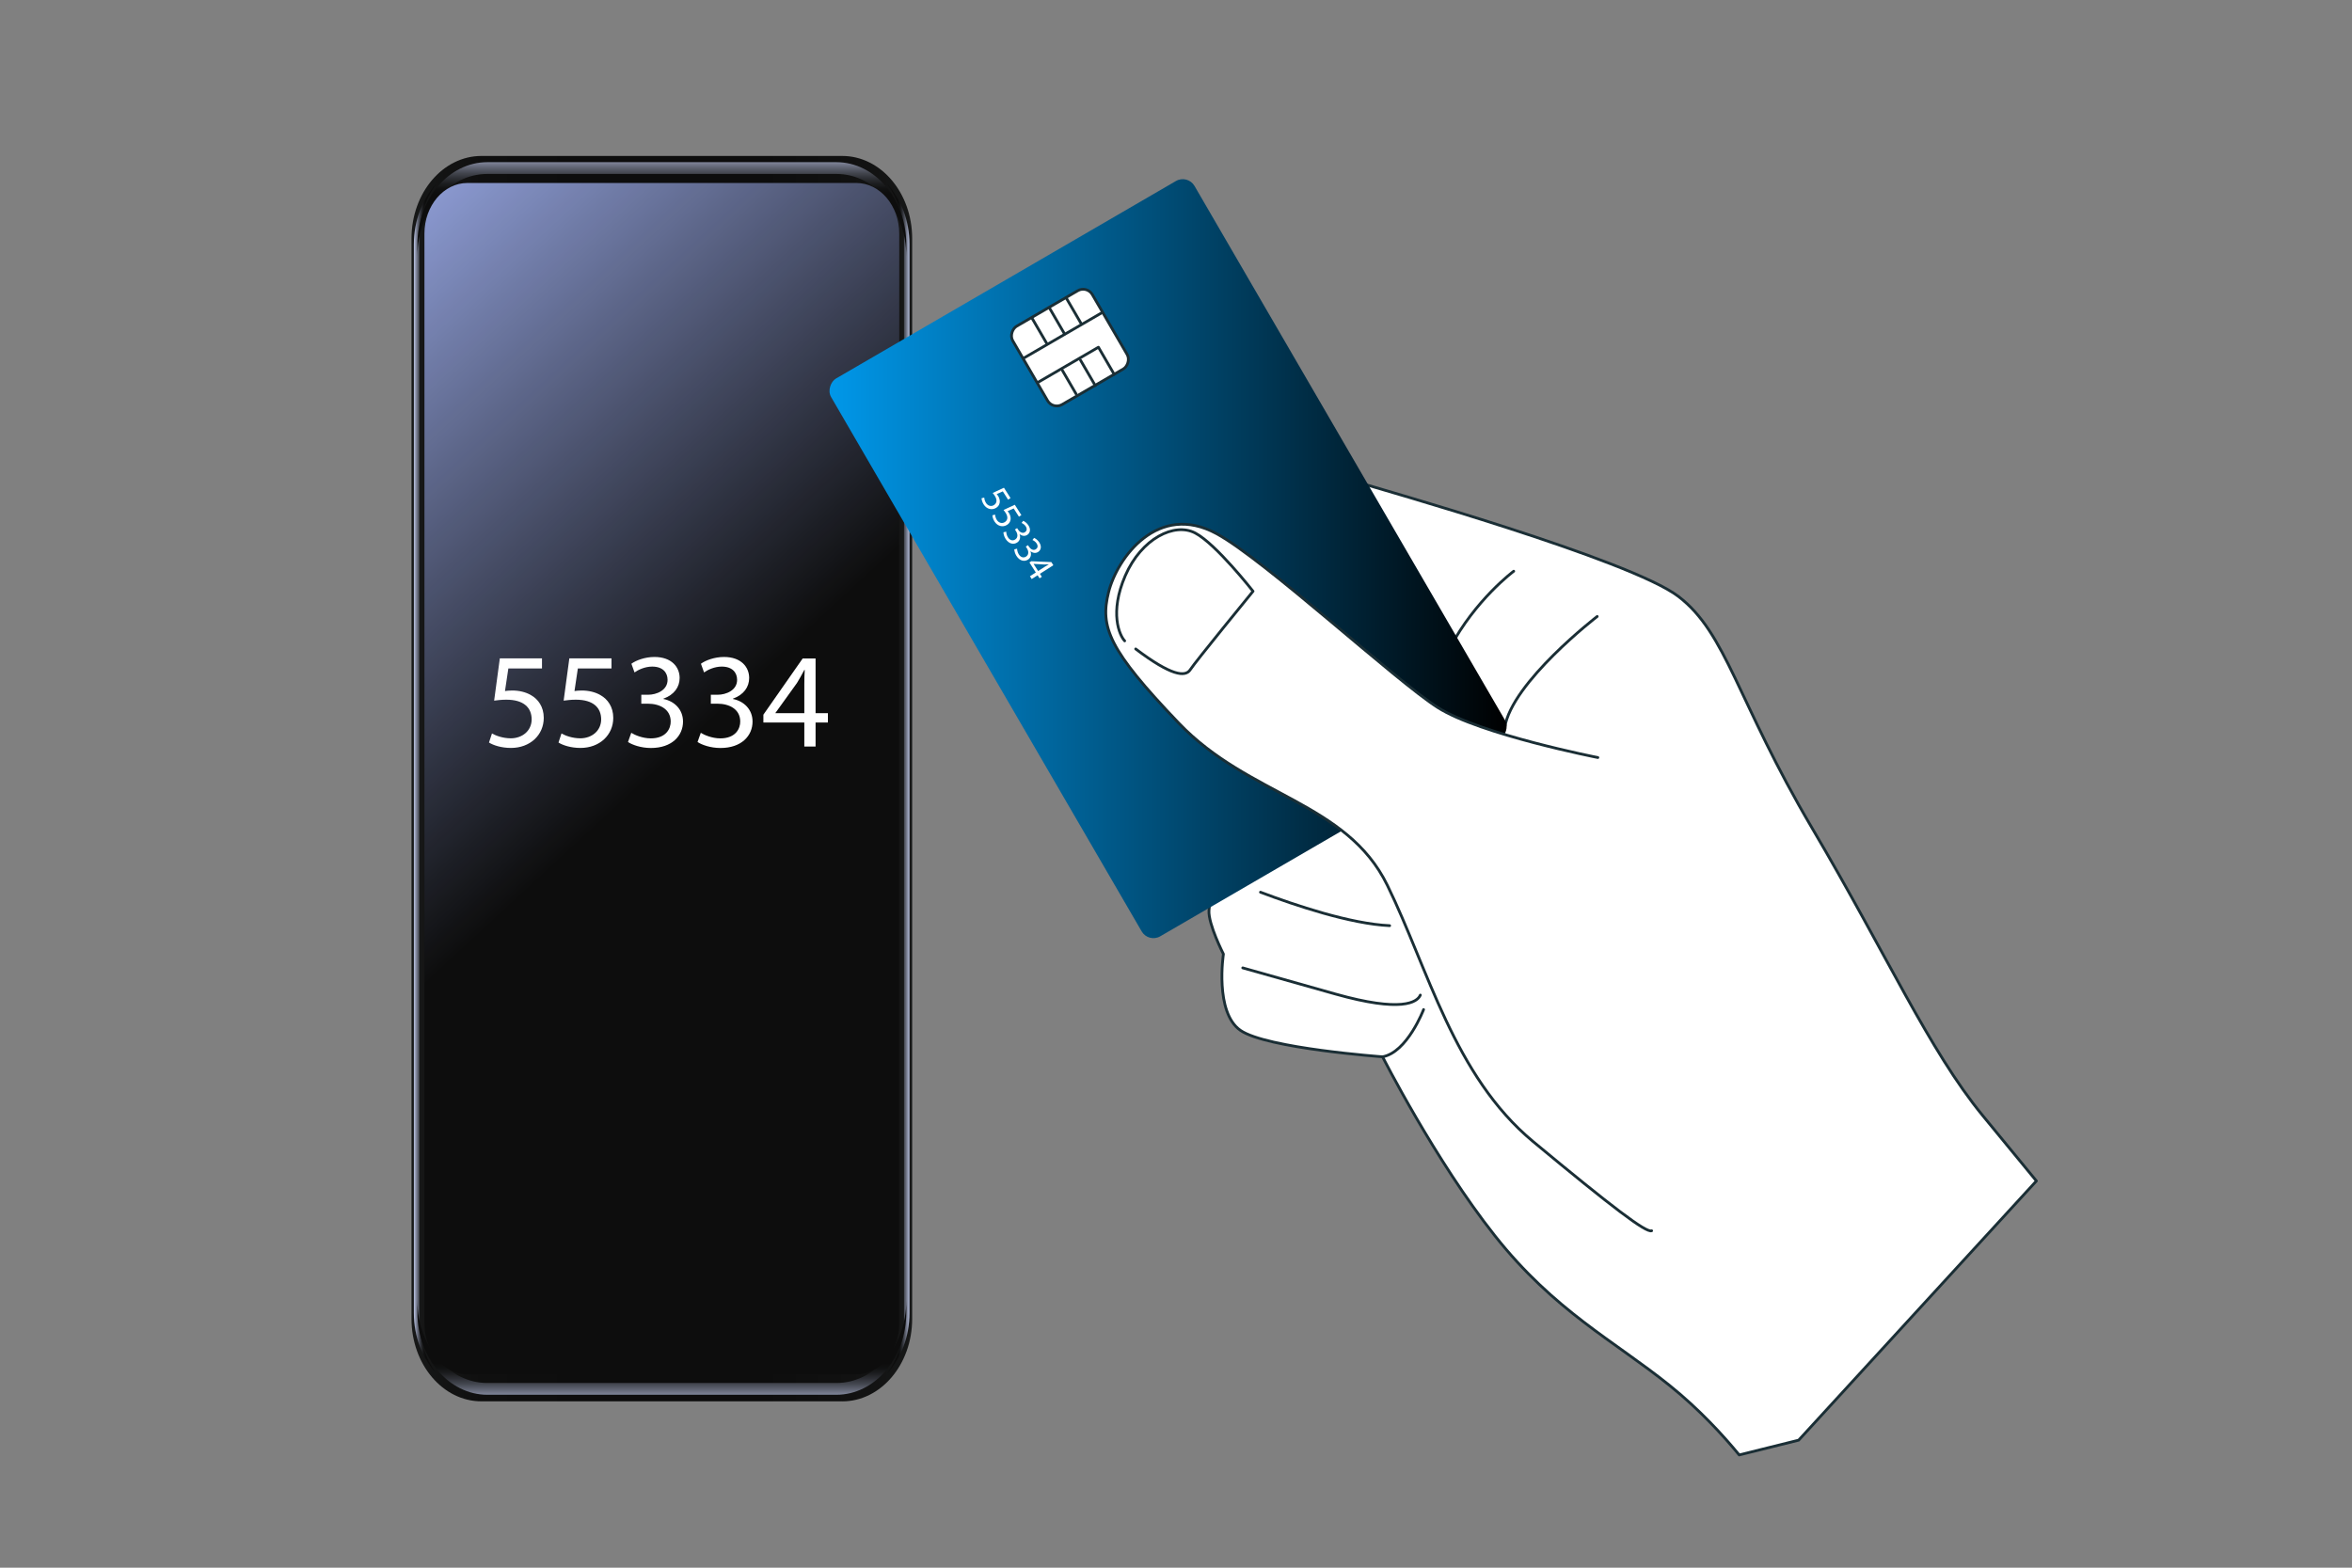 <?xml version="1.0" encoding="UTF-8"?>
<svg xmlns="http://www.w3.org/2000/svg" xmlns:xlink="http://www.w3.org/1999/xlink" viewBox="0 0 850.39 566.93">
  <rect x="0" y="0" width="850.39" height="566.93" fill="#808080" stroke="none"/>
  <defs>
    <style>
      .cls-1 {
        fill: url(#linear-gradient);
      }

      .cls-1, .cls-2, .cls-3, .cls-4, .cls-5, .cls-6, .cls-7, .cls-8, .cls-9 {
        stroke-width: 0px;
      }

      .cls-2 {
        fill: url(#linear-gradient-6);
      }

      .cls-10 {
        opacity: .9;
      }

      .cls-11 {
        isolation: isolate;
      }

      .cls-3 {
        fill: url(#linear-gradient-3);
      }

      .cls-3, .cls-4, .cls-5, .cls-12, .cls-8 {
        mix-blend-mode: screen;
      }

      .cls-4 {
        fill: url(#linear-gradient-4);
      }

      .cls-5 {
        fill: url(#linear-gradient-2);
      }

      .cls-6, .cls-13 {
        fill: none;
      }

      .cls-13, .cls-14 {
        stroke: #1a2e35;
        stroke-linecap: round;
        stroke-linejoin: round;
      }

      .cls-7, .cls-14 {
        fill: #fff;
      }

      .cls-8 {
        fill: url(#linear-gradient-5);
      }

      .cls-9 {
        fill: url(#_Безымянный_градиент_352);
      }
    </style>
    <linearGradient id="linear-gradient" x1="148.79" y1="281.59" x2="329.8" y2="281.59" gradientUnits="userSpaceOnUse">
      <stop offset="0" stop-color="#0b0c0c"/>
      <stop offset=".14" stop-color="#020202"/>
      <stop offset=".34" stop-color="#000"/>
      <stop offset=".7" stop-color="#000"/>
      <stop offset=".88" stop-color="#040404"/>
      <stop offset="1" stop-color="#0b0c0c"/>
    </linearGradient>
    <linearGradient id="linear-gradient-2" x1="153.82" y1="281.59" x2="149.48" y2="281.59" gradientUnits="userSpaceOnUse">
      <stop offset="0" stop-color="#000"/>
      <stop offset=".11" stop-color="#030404"/>
      <stop offset=".23" stop-color="#0f1012"/>
      <stop offset=".36" stop-color="#22242a"/>
      <stop offset=".5" stop-color="#3d404a"/>
      <stop offset=".64" stop-color="#5f6475"/>
      <stop offset=".79" stop-color="#8990a8"/>
      <stop offset=".94" stop-color="#bac3e4"/>
      <stop offset="1" stop-color="#d0daff"/>
    </linearGradient>
    <linearGradient id="linear-gradient-3" x1="-9444.11" y1="281.59" x2="-9448.44" y2="281.59" gradientTransform="translate(-9119.45) rotate(-180) scale(1 -1)" xlink:href="#linear-gradient-2"/>
    <linearGradient id="linear-gradient-4" x1="239.3" y1="70.18" x2="239.3" y2="54.86" xlink:href="#linear-gradient-2"/>
    <linearGradient id="linear-gradient-5" x1="-9579.22" y1="-2276.24" x2="-9579.22" y2="-2291.55" gradientTransform="translate(-9339.92 -1783.37) rotate(-180)" xlink:href="#linear-gradient-2"/>
    <linearGradient id="linear-gradient-6" x1="68.18" y1="96.46" x2="237.01" y2="279.12" gradientUnits="userSpaceOnUse">
      <stop offset=".01" stop-color="#a4b7ff"/>
      <stop offset="1" stop-color="#000"/>
    </linearGradient>
    <linearGradient id="_Безымянный_градиент_352" data-name="Безымянный градиент 352" x1="299.86" y1="202.03" x2="544.87" y2="202.03" gradientTransform="translate(35.47 465.69) rotate(-59.84)" gradientUnits="userSpaceOnUse">
      <stop offset=".01" stop-color="#0096e7"/>
      <stop offset="1" stop-color="#000"/>
    </linearGradient>
  </defs>
  <g class="cls-11">
    <g id="_Слой_2" data-name="Слой 2">
      <g id="_Слой_1-2" data-name="Слой 1">
        <g>
          <g>
            <rect class="cls-6" width="850.39" height="566.93"/>
            <g class="cls-10">
              <g class="cls-12">
                <path class="cls-1" d="m304.52,506.77h-130.45c-13.96,0-25.28-13.35-25.28-29.81V86.21c0-16.46,11.32-29.81,25.28-29.81h130.45c13.96,0,25.28,13.35,25.28,29.81v390.76c0,16.46-11.32,29.81-25.28,29.81Z"/>
                <path class="cls-5" d="m151.62,477.3V85.87c0-7.37,2.28-14.12,6.04-19.32-4.93,5.44-8.02,13.18-8.02,21.77v386.53c0,8.59,3.09,16.33,8.02,21.77-3.76-5.2-6.04-11.95-6.04-19.32Z"/>
                <path class="cls-3" d="m326.85,477.3V85.87c0-7.37-2.28-14.12-6.04-19.32,4.93,5.44,8.02,13.18,8.02,21.77v386.53c0,8.59-3.09,16.33-8.02,21.77,3.76-5.2,6.04-11.95,6.04-19.32Z"/>
                <path class="cls-4" d="m302.4,58.65h-126.2c-13.96,0-25.28,13.35-25.28,29.81v4.26c0-16.46,11.32-29.81,25.28-29.81h126.2c13.96,0,25.28,13.35,25.28,29.81v-4.26c0-16.46-11.32-29.81-25.28-29.81Z"/>
                <path class="cls-8" d="m176.2,504.39h126.2c13.96,0,25.28-13.35,25.28-29.81v-4.26c0,16.46-11.32,29.81-25.28,29.81h-126.2c-13.96,0-25.28-13.35-25.28-29.81v4.26c0,16.46,11.32,29.81,25.28,29.81Z"/>
                <path class="cls-2" d="m309.58,497h-140.57c-8.59,0-15.55-8.21-15.55-18.33V84.5c0-10.12,6.96-18.33,15.55-18.33h140.57c8.59,0,15.55,8.21,15.55,18.33v394.17c0,10.12-6.96,18.33-15.55,18.33Z"/>
              </g>
            </g>
          </g>
          <g>
            <path class="cls-7" d="m195.95,241.73h-12.15l-1.22,8.18c.73-.1,1.42-.2,2.6-.2,2.45,0,4.9.54,6.86,1.71,2.5,1.42,4.56,4.16,4.56,8.18,0,6.22-4.95,10.88-11.86,10.88-3.48,0-6.42-.98-7.94-1.96l1.08-3.28c1.32.78,3.92,1.76,6.81,1.76,4.07,0,7.54-2.65,7.54-6.91-.05-4.12-2.79-7.06-9.16-7.06-1.81,0-3.23.2-4.41.34l2.06-15.29h15.24v3.63Z"/>
            <path class="cls-7" d="m221.08,241.73h-12.15l-1.22,8.18c.73-.1,1.42-.2,2.6-.2,2.45,0,4.9.54,6.86,1.71,2.5,1.42,4.56,4.16,4.56,8.18,0,6.22-4.95,10.88-11.86,10.88-3.48,0-6.42-.98-7.94-1.96l1.08-3.28c1.32.78,3.92,1.76,6.81,1.76,4.07,0,7.54-2.65,7.54-6.91-.05-4.12-2.79-7.06-9.16-7.06-1.81,0-3.23.2-4.41.34l2.06-15.29h15.24v3.63Z"/>
            <path class="cls-7" d="m228.24,265.01c1.23.78,4.07,2.01,7.06,2.01,5.54,0,7.25-3.53,7.2-6.17-.05-4.46-4.07-6.37-8.23-6.37h-2.4v-3.23h2.4c3.14,0,7.1-1.62,7.1-5.39,0-2.55-1.62-4.8-5.58-4.8-2.55,0-5,1.13-6.37,2.11l-1.13-3.14c1.67-1.23,4.9-2.45,8.33-2.45,6.27,0,9.11,3.72,9.11,7.59,0,3.28-1.96,6.08-5.88,7.5v.1c3.92.78,7.1,3.72,7.1,8.18,0,5.1-3.97,9.55-11.61,9.55-3.58,0-6.71-1.13-8.28-2.16l1.18-3.33Z"/>
            <path class="cls-7" d="m253.38,265.01c1.23.78,4.07,2.01,7.06,2.01,5.54,0,7.25-3.53,7.2-6.17-.05-4.46-4.07-6.37-8.23-6.37h-2.4v-3.23h2.4c3.14,0,7.1-1.62,7.1-5.39,0-2.55-1.62-4.8-5.58-4.8-2.55,0-5,1.13-6.37,2.11l-1.13-3.14c1.67-1.23,4.9-2.45,8.33-2.45,6.27,0,9.11,3.72,9.11,7.59,0,3.28-1.96,6.08-5.88,7.5v.1c3.92.78,7.1,3.72,7.1,8.18,0,5.1-3.97,9.55-11.61,9.55-3.58,0-6.71-1.13-8.28-2.16l1.18-3.33Z"/>
            <path class="cls-7" d="m290.81,269.96v-8.67h-14.8v-2.84l14.21-20.33h4.66v19.79h4.46v3.38h-4.46v8.67h-4.07Zm0-12.05v-10.63c0-1.67.05-3.33.15-5h-.15c-.98,1.86-1.76,3.23-2.65,4.7l-7.79,10.83v.1h10.44Z"/>
          </g>
          <g>
            <g>
              <path class="cls-14" d="m650.3,520.83l85.98-93.76-19.38-23.6c-19.38-23.6-34.64-58.1-61.77-104.09-27.12-45.99-30.82-70.32-48.26-83.67-17.44-13.35-108.25-38.96-116.76-41.54-8.5-2.59-23.27,10-23.27,10,0,0-27.73,78.19-28.5,79.39-.77,1.2-8.13,20.76-7.03,28.79,1.1,8.03,8.58,24.62,8.58,24.62,0,0-2.48,7.44-2.77,12.33-.29,4.89,5.22,15.72,5.22,15.72,0,0-3.24,21.05,6.14,27.58,9.38,6.53,51.41,9.57,51.41,9.57,0,0,19.02,37.46,40.59,64.7,21.57,27.24,43.02,37.94,63.16,54.13,10.87,8.74,19.53,18.25,25.19,25.15l21.45-5.33Z"/>
              <path class="cls-13" d="m455.74,322.65c12.49,4.72,32.57,11.47,46.7,12.1"/>
              <path class="cls-13" d="m444.29,318.06s1.76.76,4.74,1.97"/>
              <path class="cls-13" d="m449.33,350.02s9.56,2.7,33.46,9.44c23.9,6.74,29.62,3.05,30.75.39"/>
              <path class="cls-13" d="m520.67,242.19c-1.31,3.44-2.39,7.09-3.12,10.93"/>
              <path class="cls-13" d="m547.3,206.57s-13.93,10.34-23.07,27.74"/>
              <path class="cls-13" d="m577.48,222.94s-30.89,23.76-33.44,40.18"/>
              <path class="cls-13" d="m514.71,365.09s-5.87,15.43-14.8,17.08"/>
              <path class="cls-13" d="m494.61,194.91c.23,5.08-.16,11.88-2.58,18.79"/>
              <path class="cls-13" d="m493.56,186.49s.48,1.92.81,5.05"/>
            </g>
            <g>
              <rect class="cls-9" x="305.71" y="126.05" width="233.31" height="151.96" rx="4.91" ry="4.91" transform="translate(384.81 -264.66) rotate(59.84)"/>
              <g>
                <rect class="cls-14" x="370.5" y="109.07" width="32.75" height="33.26" rx="3.84" ry="3.84" transform="translate(301.16 -271.95) rotate(59.84)"/>
                <line class="cls-13" x1="370.37" y1="129.37" x2="398.24" y2="113.18"/>
                <polyline class="cls-13" points="375.48 138.16 397.15 125.57 402.84 135.36"/>
                <line class="cls-13" x1="385.6" y1="107.9" x2="390.93" y2="117.07"/>
                <line class="cls-13" x1="379.49" y1="111.45" x2="384.82" y2="120.63"/>
                <line class="cls-13" x1="373.18" y1="115.12" x2="378.51" y2="124.29"/>
                <line class="cls-13" x1="390.67" y1="130.26" x2="396" y2="139.43"/>
                <line class="cls-13" x1="384.17" y1="134.04" x2="389.06" y2="142.44"/>
              </g>
            </g>
            <g>
              <path class="cls-14" d="m577.72,273.95s-42.54-8.33-57.84-18.06c-15.3-9.73-62.48-53.36-80.03-62.9-21.1-11.47-35.89,8.61-39.03,21.17-3.14,12.56-.04,20.77,25.37,47.33,25.41,26.55,60.63,28.44,75.41,58.63,14.77,30.19,24.09,68.95,52.68,92.68,28.59,23.73,40.96,33.13,42.89,32.28"/>
              <path class="cls-13" d="m410.62,234.68c12.87,9.74,17.97,10.26,19.74,7.49s22.69-28.35,22.69-28.35c0,0-13.3-17.01-20.85-21.03-7.55-4.02-19.53,1.97-25.34,15.39-5.81,13.42-2.08,21.62-.22,23.58"/>
            </g>
          </g>
          <g>
            <path class="cls-7" d="m364.48,180.68l-1.9-2.98-2.2.98c.14.17.27.32.46.61.38.6.63,1.29.65,1.95.04.84-.31,1.77-1.3,2.4-1.53.97-3.45.49-4.53-1.21-.54-.85-.76-1.73-.76-2.25l.97-.25c.01.45.18,1.24.63,1.95.64,1,1.83,1.44,2.88.77,1-.66,1.3-1.79.3-3.35-.28-.45-.55-.76-.77-1.03l4.08-1.89,2.38,3.74-.89.57Z"/>
            <path class="cls-7" d="m368.41,186.85l-1.9-2.98-2.2.98c.14.17.27.32.45.61.38.6.63,1.29.65,1.95.04.84-.31,1.77-1.3,2.4-1.53.97-3.45.49-4.53-1.21-.54-.85-.76-1.73-.76-2.26l.97-.25c.01.45.18,1.24.63,1.95.64,1,1.83,1.44,2.88.77,1-.66,1.3-1.79.3-3.35-.28-.45-.55-.76-.77-1.03l4.08-1.89,2.38,3.74-.89.57Z"/>
            <path class="cls-7" d="m363.81,192.25c0,.42.14,1.31.61,2.05.87,1.36,2,1.23,2.64.8,1.09-.71.93-2,.28-3.02l-.38-.59.79-.51.38.59c.49.77,1.51,1.49,2.43.9.63-.4.93-1.15.31-2.12-.4-.63-1.06-1.05-1.51-1.23l.59-.77c.56.22,1.37.82,1.9,1.66.98,1.54.51,2.82-.44,3.43-.81.51-1.8.47-2.76-.27l-.02.02c.42,1.08.2,2.33-.9,3.03-1.25.8-2.97.52-4.16-1.36-.56-.88-.77-1.83-.77-2.37l1-.23Z"/>
            <path class="cls-7" d="m367.74,198.42c0,.42.14,1.31.61,2.05.87,1.36,2,1.23,2.64.8,1.09-.71.93-2,.28-3.02l-.38-.59.79-.51.38.59c.49.77,1.51,1.49,2.44.9.63-.4.93-1.15.3-2.12-.4-.63-1.06-1.05-1.51-1.23l.59-.77c.56.22,1.37.82,1.9,1.66.98,1.54.51,2.82-.44,3.43-.81.51-1.8.47-2.76-.27l-.02.02c.42,1.08.2,2.33-.9,3.03-1.25.8-2.97.52-4.16-1.36-.56-.88-.77-1.83-.77-2.37l1-.23Z"/>
            <path class="cls-7" d="m372.38,208.39l2.13-1.36-2.31-3.63.7-.44,7.22.31.73,1.14-4.86,3.1.7,1.09-.83.53-.7-1.09-2.13,1.36-.64-1Zm2.96-1.89l2.61-1.66c.41-.26.83-.51,1.25-.75l-.02-.04c-.61.05-1.07.07-1.57.09l-3.88-.22-.02.02,1.63,2.56Z"/>
          </g>
        </g>
      </g>
    </g>
  </g>
</svg>